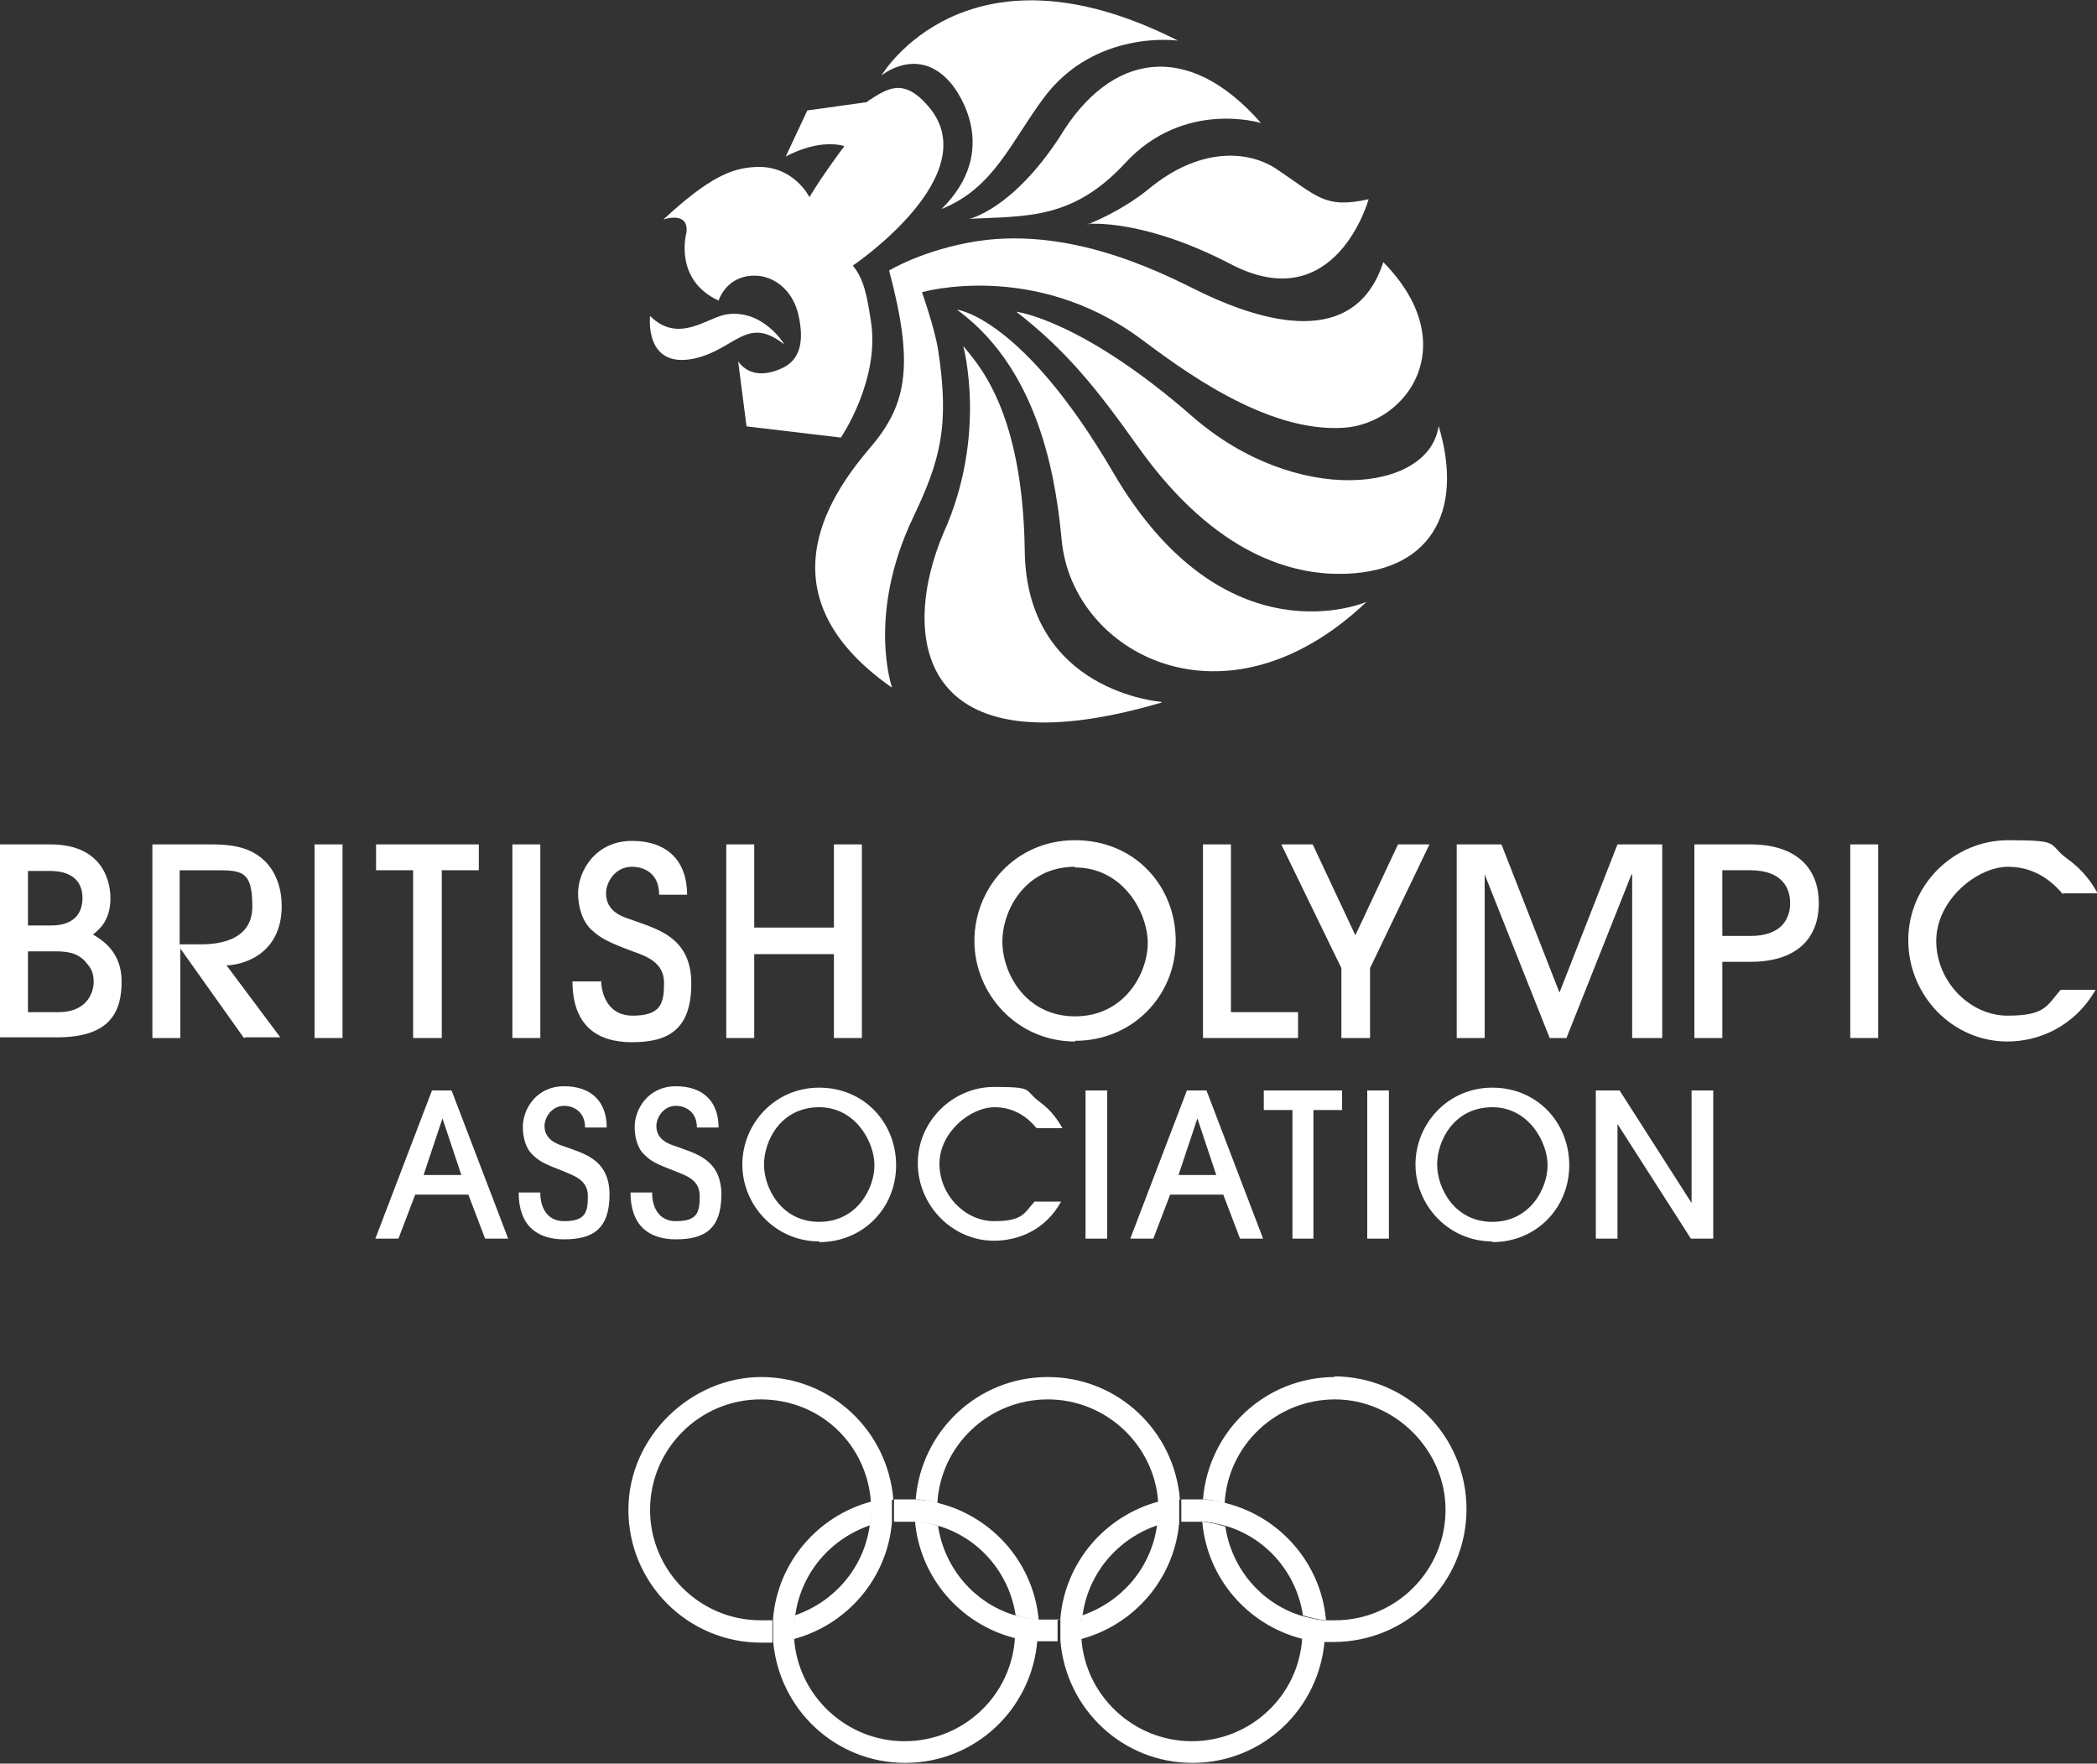 <svg xmlns="http://www.w3.org/2000/svg" xmlns:svg="http://www.w3.org/2000/svg" xmlns:rdf="http://www.w3.org/1999/02/22-rdf-syntax-ns#" xmlns:dc="http://purl.org/dc/elements/1.1/" xmlns:cc="http://creativecommons.org/ns#" id="svg11509" viewBox="0 0 300 252.3"><rect x="0" y="0" width="300" height="252.3" fill="#333333" stroke="none"/><defs><style>      .cls-1 {        fill: #fff;        stroke-width: 0px;      }    </style></defs><g id="layer1"><g id="g11356"><g id="g8053"><path id="path8055" class="cls-1" d="M127.6,98.3s-3.6-10.3,3-24.2c3.9-8.2,5.3-13.1,3.6-24.1-.5-3.1-2.3-8.2-2.3-8.2,0,0,16-4.6,31.2,6.6,5.8,4.3,17.9,13.5,29.1,12.8,9.2-.6,17.2-12,5.7-23.7-4.1,12.6-17.4,8.4-25.7,4.5-4.4-2.1-18-9.7-32.4-7.5-7.7,1.2-12.6,4.2-12.6,4.2,3.5,13.2,2.7,19-2.6,25.2-4.9,5.8-16.6,20.7,2.9,34.4"></path></g><g id="g8057"><path id="path8059" class="cls-1" d="M112.1,49.1s-3.1-5-8.3-4.1c-2.7.5-6.8,4.2-10.8.2,0,0-.9,7.6,6.3,6.1,5.9-1.3,7.5-6.2,12.8-2.1"></path></g><g id="g8061"><path id="path8063" class="cls-1" d="M124.1,14.5c2.8-1.8,5.1-3.5,8.7.7,8.5,9.8-10.8,22.8-10.8,22.8,1.7,2,2.1,4.8,2.6,8,1.3,8.4-4.3,16.6-4.3,16.6l-13.5-1.6-1.2-9.3c1.3,1.8,3.4,2.2,6,1.1,3.2-1.3,3.3-4.4,2.7-7.4-.8-4.2-4.1-6.4-7.3-5.9-3.3.5-4.2,3.5-4.2,3.5-6.5-3-4.6-9.7-4.6-9.7.4-3.2-3.3-1.9-3.3-1.9,6.5-6,9.7-7.3,13-7.5,5.6-.4,7.9,4.3,7.9,4.3,1.9-3.2,5-7.3,5-7.3-3.9-1.1-8.4,1.5-8.4,1.5l3.1-6.6,8.6-1.2Z"></path></g><g id="g8065"><path id="path8067" class="cls-1" d="M195.5,86.1c-20.2,19.2-42,7.4-43.6-8.7-.7-7-2.5-24-15-33.1,0,0,9.3,1,22.3,23.2,16,27.5,36.3,18.6,36.3,18.6"></path></g><g id="g8069"><path id="path8071" class="cls-1" d="M138.7,31.3s6.1-1.3,12.9-11.7c7.2-12,18.3-14,28.8-2,0,0-11-3.4-19.4,5.7-7.5,8.1-14,7.6-22.3,8"></path></g><g id="g8073"><path id="path8075" class="cls-1" d="M205.8,61c-1.4,9.5-20.4,11.5-35.2-1.4-15.9-13.9-25.2-15-25.2-15,7.2,5.6,11.5,11,17.4,19.3,11.3,15.9,22.5,18.2,28.8,18.2,12.8,0,18-8.6,14.2-21.2"></path></g><g id="g8077"><path id="path8079" class="cls-1" d="M166.1,100.4s-19.3-1.4-19.5-21.7c-.3-20.3-6.9-26.8-8.8-29.2,0,0,3.5,12.7-2.8,26.7-6.2,14.5-4.2,34.7,31.2,24.3"></path></g><g id="g8081"><path id="path8083" class="cls-1" d="M155.6,32.1c0,0,4.8-1.8,8.9-5.2,7-5.7,13.8-5.5,18-2.8,6,4,7,5.8,13.3,4.4,0,0-4.7,17.1-19.7,9.3-12.9-6.7-20.5-5.7-20.5-5.8"></path></g><g id="g8085"><path id="path8087" class="cls-1" d="M168.4,5.8s-11.7-1.6-19,8.1c-4.8,6.4-7.2,13-14.7,16,0,0,0,0,.1,0h-.1c8.6-8.5,2.2-16.9,1.5-17.8-4.7-5.8-10.1-1.3-10.1-1.3,0,0,12-20.4,42.4-5"></path></g><g id="g8089"><path id="path8091" class="cls-1" d="M0,120.8h7.2c7.8,0,8.6,5.7,8.6,7.7,0,3.1-1.5,4.4-2.5,5.2,1.2.7,4.1,2.4,4.1,6.7s-1.6,8-9.2,8H0v-27.7ZM4,132.4h3.3c3.8,0,4.5-2.3,4.5-3.9,0-3.9-3.8-3.9-4.7-3.9h-3.1s0,7.8,0,7.8ZM4,144.8h4.4c4.1,0,5-2.9,5-4.3s-.4-2-1-2.7c-1.2-1.6-3.1-1.7-4.5-1.7h-3.9v8.8Z"></path></g><g id="g8093"><path id="path8095" class="cls-1" d="M34.9,148.5l-9.1-12.8h0v12.8h-4v-27.7h8.6c3.9,0,5.9.9,7.4,2.3,1.8,1.7,2.5,4.2,2.5,6.5,0,7.3-6.1,8.5-7.9,8.5l7.7,10.3h-5ZM25.7,135.1h2.8c1.6,0,7.6,0,7.6-5.4s-1.6-5.2-6.1-5.2h-4.3s0,10.6,0,10.6Z"></path></g><path id="path8097" class="cls-1" d="M45,120.8h4v27.7h-4v-27.7Z"></path><path id="path8101" class="cls-1" d="M59.1,148.5v-24h-5.3v-3.7h14.7v3.7h-5.3v24h-4Z"></path><path id="path8103" class="cls-1" d="M73.3,120.8h4v27.7h-4v-27.7Z"></path><g id="g8113"><path id="path8115" class="cls-1" d="M86,140.3c0,.9.4,5,4.5,5s4.5-1.8,4.5-4.7-2.5-3.8-4.5-4.5c-3.7-1.4-4.6-1.9-5.9-3.1-1.3-1.2-1.9-3.3-1.9-5.2,0-3.2,2.5-7.5,7.7-7.5s7.9,3,7.9,7.7h-4c0-3.1-2.2-4-3.9-4-2.4,0-3.7,2.2-3.7,3.8,0,2.7,2.5,3.4,3.7,3.8,3.5,1.3,8.5,2.4,8.5,9.1s-3.4,8.4-8.5,8.4-8.5-2.5-8.5-8.7h4Z"></path></g><path id="path8119" class="cls-1" d="M119.3,148.5v-12h-11.4v12h-4v-27.7h4v11.9h11.4v-11.9h4v27.7h-4Z"></path><g id="g8129"><path id="path8131" class="cls-1" d="M153.8,149c-8.3,0-14.4-6.8-14.4-14.4s5.9-14.4,14.4-14.4,14.4,6.5,14.4,14.4-6.2,14.3-14.4,14.3M153.8,124c-7.1,0-10.4,6.2-10.4,10.7s3.3,10.7,10.4,10.7,10.4-6.2,10.4-10.5-3.5-10.8-10.4-10.8"></path></g><path id="path8135" class="cls-1" d="M172.1,148.5v-27.7h4v24h9.6v3.7h-13.7,0Z"></path><path id="path8139" class="cls-1" d="M191.9,148.5v-10l-8.6-17.7h4.5l6.1,13,6.1-13h4.5l-8.5,17.7v10h-4Z"></path><path id="path8143" class="cls-1" d="M233.5,148.5v-23.4h-.1l-9.3,23.4h-2.4l-9.3-23.4h0v23.4h-4v-27.7h6.4l8.3,21.2,8.3-21.2h6.4v27.7h-4Z"></path><g id="g8153"><path id="path8155" class="cls-1" d="M246.4,148.5h-4v-27.7h8c6.6,0,9.8,3.4,9.8,8.4s-3.1,8.4-9.8,8.4h-4v10.9ZM246.4,133.9h4c4.6,0,5.7-2.6,5.7-4.7s-1.1-4.7-5.7-4.7h-4v9.4Z"></path></g><path id="path8157" class="cls-1" d="M264.7,120.8h4v27.7h-4v-27.7Z"></path><g id="g8167"><path id="path8169" class="cls-1" d="M295.1,127.9c-.8-.9-3.3-3.9-7.8-3.9s-10.3,4.8-10.3,10.6,4.8,10.7,10.2,10.7,5.6-1.4,7.6-3.7h5c-3.1,5.4-8.3,7.4-12.6,7.4-7.9,0-14.2-6.6-14.2-14.5s6.5-14.3,14.3-14.3,5.5.5,8.5,2.7c2.5,1.8,3.6,3.7,4.3,4.9h-4.9Z"></path></g><path id="path8173" class="cls-1" d="M69.4,177.2l-2.4-6.3h-7.6l-2.4,6.3h-3.3l8.1-21.2h2.8l8.1,21.2h-3.3ZM66,168.1l-2.7-8.1h0l-2.7,8.1h5.5Z"></path><g id="g8183"><path id="path8185" class="cls-1" d="M77.3,170.9c0,.7.3,3.8,3.4,3.8s3.4-1.3,3.4-3.6-2-2.9-3.4-3.5c-2.8-1.1-3.5-1.4-4.5-2.4-1-.9-1.4-2.5-1.4-4,0-2.5,1.9-5.8,5.9-5.8s6.1,2.3,6.1,5.9h-3.1c0-2.3-1.7-3.1-3-3.1-1.8,0-2.8,1.7-2.8,2.9,0,2,1.9,2.6,2.8,2.9,2.7,1,6.5,1.8,6.5,6.9s-2.6,6.4-6.5,6.4-6.5-2-6.5-6.7h3.1Z"></path></g><g id="g8187"><path id="path8189" class="cls-1" d="M93.3,170.9c0,.7.3,3.8,3.4,3.8s3.4-1.3,3.4-3.6-1.9-2.9-3.4-3.5c-2.8-1.1-3.5-1.4-4.5-2.4-1-.9-1.4-2.5-1.4-4,0-2.5,1.9-5.8,5.9-5.8s6.1,2.3,6.1,5.9h-3.1c0-2.3-1.7-3.1-3-3.1-1.8,0-2.8,1.7-2.8,2.9,0,2,1.9,2.6,2.8,2.9,2.7,1,6.5,1.8,6.5,6.9s-2.6,6.4-6.5,6.4-6.5-2-6.5-6.7h3.1Z"></path></g><g id="g8191"><path id="path8193" class="cls-1" d="M117.2,177.6c-6.3,0-11-5.2-11-11s4.6-11,11-11,11,5,11,11.1-4.7,11-11,11M117.2,158.4c-5.5,0-7.9,4.8-7.9,8.2s2.5,8.2,7.9,8.2,7.9-4.8,7.9-8.1-2.7-8.3-7.9-8.3"></path></g><g id="g8195"><path id="path8197" class="cls-1" d="M148.3,161.4c-.6-.7-2.5-3-6-3s-7.9,3.6-7.9,8.1,3.7,8.2,7.8,8.2,4.3-1.1,5.8-2.8h3.8c-2.3,4.2-6.3,5.6-9.6,5.6-6,0-10.9-5.1-10.9-11.1s5-10.9,10.9-10.9,4.2.4,6.5,2.1c1.9,1.4,2.7,2.8,3.3,3.8h-3.7Z"></path></g><path id="path8199" class="cls-1" d="M155.3,177.2h3.1v-21.2h-3.1v21.2Z"></path><path id="path8203" class="cls-1" d="M177.4,177.2l-2.4-6.3h-7.6l-2.4,6.3h-3.3l8.1-21.2h2.8l8.1,21.2h-3.3ZM174,168.1l-2.7-8.1h0l-2.7,8.1h5.5Z"></path><path id="path8207" class="cls-1" d="M184.9,177.2v-18.4h-4.1v-2.8h11.2v2.8h-4.1v18.4h-3.1Z"></path><path id="path8209" class="cls-1" d="M195.6,177.2h3.1v-21.2h-3.1v21.2Z"></path><g id="g8219"><path id="path8221" class="cls-1" d="M213.5,177.6c-6.3,0-11-5.2-11-11s4.6-11,11-11,11,5,11,11.1-4.7,11-11,11M213.5,158.4c-5.5,0-7.9,4.8-7.9,8.2s2.5,8.2,7.9,8.2,7.9-4.8,7.9-8.1-2.7-8.3-7.9-8.3"></path></g><path id="path8225" class="cls-1" d="M241.9,177.2l-10.5-16.4h0v16.4h-3.1v-21.2h3.4l10.3,16.1h0v-16.1h3.1v21.2h-3.2Z"></path><g id="g8235"><path id="path8237" class="cls-1" d="M145.2,234.3c-.5,8.3-7.4,14.8-15.8,14.8s-15.3-6.6-15.8-14.8c0-.3,0-.6,0-1,0-.8,0-1.6.2-2.4.9-6,5.1-10.8,10.7-12.7.1-.8.2-1.6.2-2.4s0-.7,0-1c-7.6,2-13.4,8.6-14.1,16.7,0,.5,0,1.1,0,1.7s0,1,0,1.5c.8,9.8,8.9,17.5,18.9,17.5s18.1-7.7,18.9-17.5c-1.1,0-2.1-.3-3.1-.5"></path></g><g id="g8239"><path id="path8241" class="cls-1" d="M127.8,214.5c-.8-9.8-8.9-17.5-18.9-17.5s-19,8.5-19,19,8.5,19,19,19,1.1,0,1.6,0c0-.5,0-1,0-1.5s0-1.1,0-1.7c-.5,0-1.1,0-1.7,0-8.7,0-15.8-7.1-15.8-15.8s7.1-15.8,15.8-15.8,15.3,6.6,15.8,14.8c0,.3,0,.6,0,1,0,.8,0,1.6-.2,2.4-.9,6-5.1,10.8-10.7,12.7-.1.8-.2,1.6-.2,2.4s0,.7,0,1c7.6-2,13.4-8.6,14.1-16.7,0-.5,0-1.1,0-1.7,0-.5,0-1,0-1.5"></path></g><g id="g8243"><path id="path8245" class="cls-1" d="M151.6,231.7c-.5,0-1.1,0-1.7,0s-1.1,0-1.7,0c-1.1-.1-2.2-.4-3.3-.7-5.6-1.8-9.8-6.7-10.7-12.7-1-.3-2.1-.6-3.3-.7.7,8.1,6.5,14.7,14.1,16.7,1,.3,2.1.4,3.1.5.5,0,1.1,0,1.6,0s1.1,0,1.6,0c0-.5,0-1,0-1.5s0-1.1,0-1.7"></path></g><g id="g8247"><path id="path8249" class="cls-1" d="M134.2,215c-1-.3-2.1-.4-3.1-.5-.5,0-1.1,0-1.6,0s-1.1,0-1.6,0c0,.5,0,1,0,1.5s0,1.1,0,1.7c.5,0,1.1,0,1.7,0s1.1,0,1.7,0c1.1.1,2.2.4,3.3.7,5.6,1.8,9.8,6.7,10.7,12.7,1,.3,2.1.6,3.3.7-.7-8.1-6.5-14.7-14.1-16.7"></path></g><g id="g8251"><path id="path8253" class="cls-1" d="M168.8,214.5c-.8-9.8-8.9-17.5-18.9-17.5s-18.1,7.7-18.9,17.5c1.1,0,2.1.3,3.1.5.5-8.3,7.4-14.8,15.8-14.8s15.3,6.6,15.8,14.8c0,.3,0,.6,0,1,0,.8,0,1.6-.2,2.4-.9,6-5.1,10.8-10.7,12.7-.1.8-.2,1.6-.2,2.4s0,.7,0,1c7.6-2,13.4-8.6,14.1-16.7,0-.5,0-1.1,0-1.7,0-.5,0-1,0-1.5"></path></g><g id="g8255"><path id="path8257" class="cls-1" d="M186.3,234.3c-.5,8.3-7.4,14.8-15.8,14.8s-15.3-6.6-15.8-14.8c0-.3,0-.6,0-1,0-.8,0-1.6.2-2.4.9-6,5.1-10.8,10.7-12.7.1-.8.2-1.6.2-2.4s0-.7,0-1c-7.6,2-13.4,8.6-14.1,16.7,0,.5,0,1.1,0,1.7s0,1,0,1.5c.8,9.8,8.9,17.5,18.9,17.5s18.1-7.7,18.9-17.5c-1.1,0-2.1-.3-3.1-.5"></path></g><g id="g8259"><path id="path8261" class="cls-1" d="M191,197c-10,0-18.1,7.7-18.9,17.5,1.1,0,2.1.3,3.1.5.5-8.3,7.4-14.8,15.8-14.8s15.8,7.1,15.8,15.8-7.1,15.8-15.8,15.8-1.1,0-1.7,0c-1.1-.1-2.2-.4-3.3-.7-5.6-1.8-9.8-6.7-10.7-12.7-1-.3-2.1-.6-3.3-.7.7,8.1,6.5,14.7,14.1,16.7,1,.3,2.1.4,3.1.5.5,0,1.1,0,1.6,0,10.5,0,19-8.5,19-19s-8.5-19-19-19"></path></g><g id="g8263"><path id="path8265" class="cls-1" d="M175.3,215c-1-.3-2.1-.4-3.1-.5-.5,0-1.1,0-1.6,0s-1.1,0-1.6,0c0,.5,0,1,0,1.5s0,1.1,0,1.7c.5,0,1.1,0,1.7,0s1.1,0,1.7,0c1.1.1,2.2.4,3.3.7,5.6,1.8,9.8,6.7,10.7,12.7,1,.3,2.1.6,3.3.7-.7-8.1-6.5-14.7-14.1-16.7"></path></g></g></g></svg>